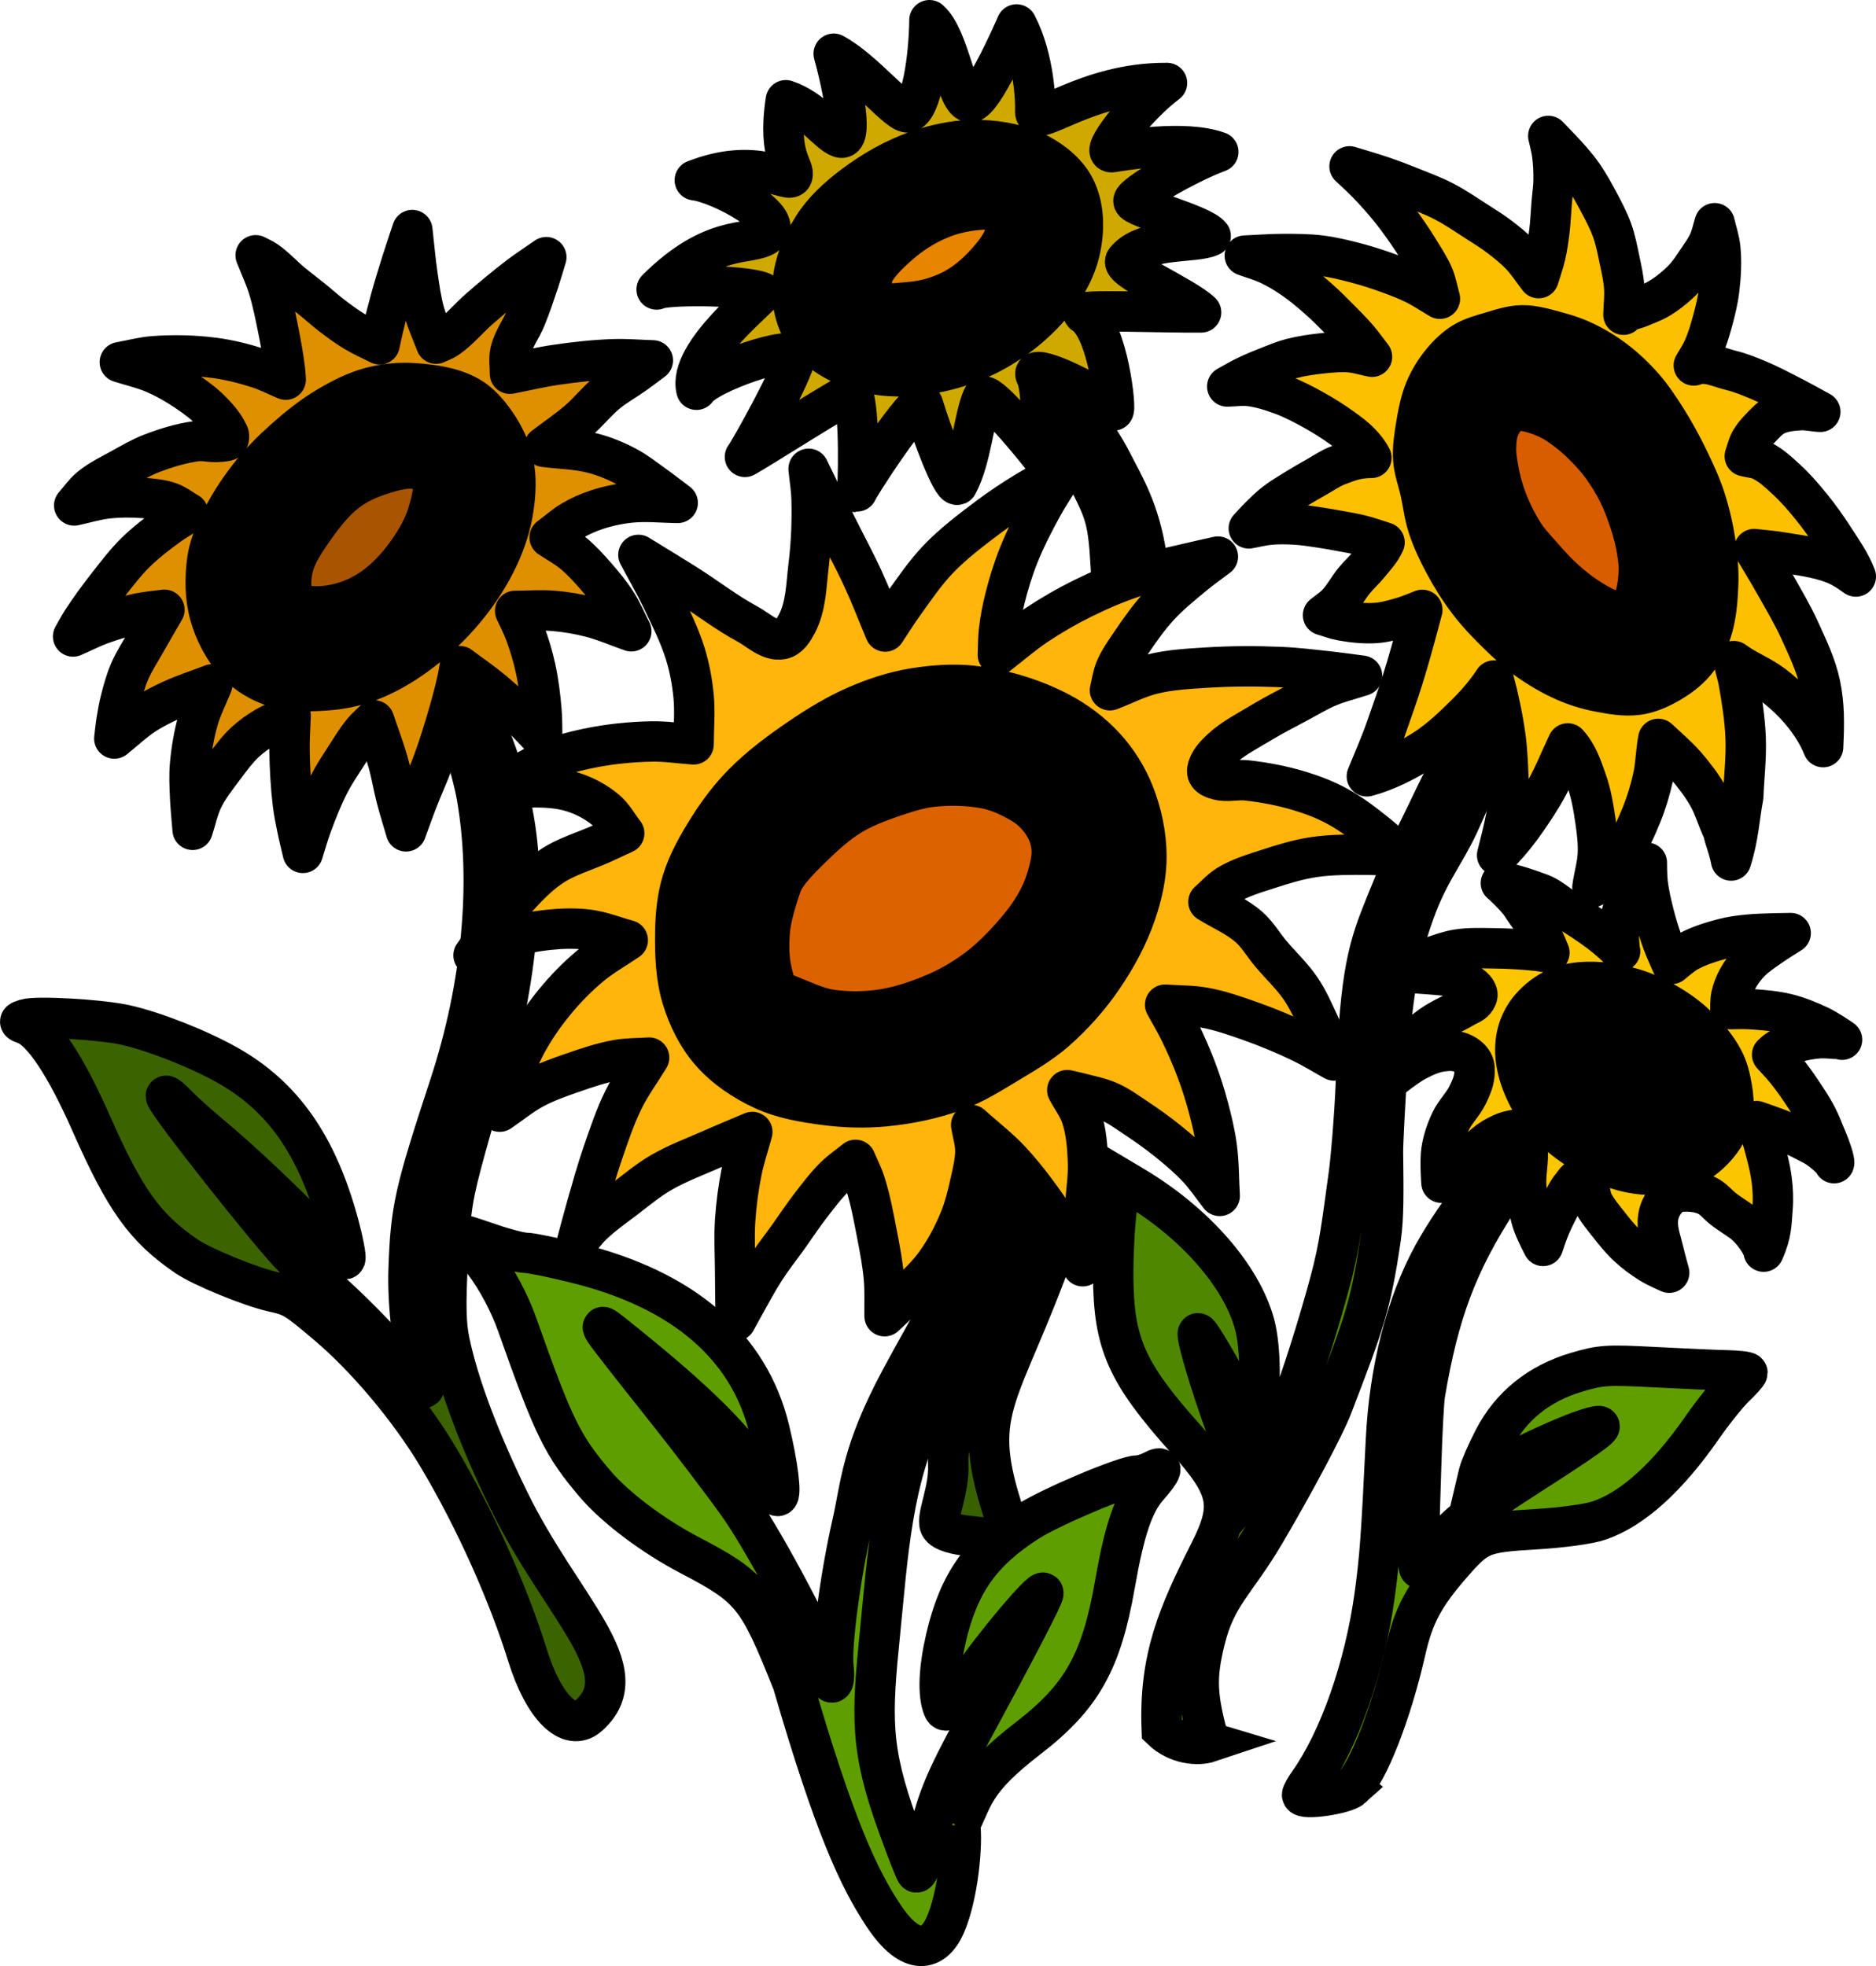 <?xml version="1.0" encoding="UTF-8" standalone="no"?>
<!-- Created with Inkscape (http://www.inkscape.org/) -->

<svg
   width="139.308mm"
   height="146mm"
   viewBox="0 0 139.308 146"
   version="1.1"
   id="svg1"
   inkscape:version="1.3 (0e150ed, 2023-07-21)"
   sodipodi:docname="flowers.svg"
   xml:space="preserve"
   xmlns:inkscape="http://www.inkscape.org/namespaces/inkscape"
   xmlns:sodipodi="http://sodipodi.sourceforge.net/DTD/sodipodi-0.dtd"
   xmlns="http://www.w3.org/2000/svg"
   xmlns:svg="http://www.w3.org/2000/svg"><sodipodi:namedview
     id="namedview1"
     pagecolor="#ffffff"
     bordercolor="#eeeeee"
     borderopacity="1"
     inkscape:showpageshadow="0"
     inkscape:pageopacity="0"
     inkscape:pagecheckerboard="0"
     inkscape:deskcolor="#353535"
     inkscape:document-units="mm"
     inkscape:zoom="0.82930207"
     inkscape:cx="286.98831"
     inkscape:cy="527.55204"
     inkscape:window-width="2504"
     inkscape:window-height="1387"
     inkscape:window-x="61"
     inkscape:window-y="199"
     inkscape:window-maximized="0"
     inkscape:current-layer="layer1" /><defs
     id="defs1" /><g
     inkscape:label="Ebene 1"
     inkscape:groupmode="layer"
     id="layer1"
     transform="translate(-25.311,-48.771)"><g
       id="g51"><path
         style="fill:#e78400;fill-opacity:1;stroke:#000000;stroke-width:10;stroke-linecap:round;stroke-linejoin:round;stroke-dasharray:none;stroke-opacity:1;paint-order:markers stroke fill"
         d="m 88.459,74.18 c -1.624,-1.189 -2.114,-3.489 -1.838,-5.329 0.277,-1.842 1.834,-3.44 3.355,-4.733 1.624,-1.38 3.678,-2.501 5.872,-2.98 1.356,-0.296 3.335,-0.52 4.833,0 1.086,0.377 2.092,1.163 2.557,2.103 0.609,1.233 0.377,2.729 1e-5,4.032 -0.35,1.211 -1.159,2.312 -2.037,3.295 -0.988,1.107 -2.174,2.127 -3.555,2.84 -1.296,0.669 -2.779,1.123 -4.274,1.262 -1.639,0.152 -3.647,0.436 -4.913,-0.491 z"
         id="path1"
         sodipodi:nodetypes="aaasaaaaaaa" /><path
         style="fill:#a95400;fill-opacity:1;stroke:#000000;stroke-width:10;stroke-linecap:round;stroke-linejoin:round;stroke-dasharray:none;stroke-opacity:1;paint-order:markers stroke fill"
         d="m 43.748,89.783 c 0.414,-1.466 1.298,-2.775 2.183,-4.015 0.849,-1.19 1.806,-2.34 2.962,-3.235 0.965,-0.747 2.082,-1.316 3.235,-1.715 1.31,-0.453 2.71,-0.842 4.093,-0.741 1.176,0.086 2.458,0.362 3.352,1.13 0.731,0.629 1.151,1.624 1.325,2.572 0.25,1.363 -0.066,2.805 -0.468,4.132 -0.428,1.413 -1.167,2.737 -2.027,3.937 -0.893,1.248 -1.957,2.407 -3.196,3.313 -1.041,0.761 -2.23,1.356 -3.469,1.715 -1.192,0.345 -2.467,0.506 -3.703,0.39 -1.121,-0.106 -2.39,-0.23 -3.235,-0.974 -0.768,-0.677 -1.061,-1.8 -1.247,-2.806 -0.225,-1.215 -0.141,-2.513 0.195,-3.703 z"
         id="path6"
         sodipodi:nodetypes="aaaaaaaaaaaaaaa" /><path
         style="fill:#dc6200;fill-opacity:1;stroke:#000000;stroke-width:10;stroke-linecap:round;stroke-linejoin:round;stroke-dasharray:none;stroke-opacity:1;paint-order:markers stroke fill"
         d="m 80.596,112.153 c 0.671,-1.079 1.579,-2.007 2.491,-2.899 1.087,-1.063 2.23,-2.098 3.529,-2.899 1.206,-0.744 2.548,-1.268 3.893,-1.729 1.196,-0.411 2.425,-0.782 3.685,-0.916 1.6,-0.17 3.243,-0.13 4.827,0.153 0.953,0.17 1.881,0.498 2.751,0.916 0.931,0.447 1.848,0.975 2.595,1.678 0.769,0.723 1.426,1.593 1.869,2.543 0.406,0.872 0.638,1.84 0.675,2.797 0.041,1.081 -0.208,2.167 -0.519,3.204 -0.303,1.013 -0.752,1.989 -1.298,2.899 -0.682,1.137 -1.536,2.176 -2.439,3.153 -0.871,0.943 -1.813,1.836 -2.855,2.594 -1.127,0.82 -2.348,1.533 -3.633,2.085 -1.574,0.676 -3.231,1.226 -4.931,1.475 -1.574,0.23 -3.202,0.238 -4.775,0 -1.022,-0.154 -2.009,-0.513 -2.959,-0.916 -1.074,-0.455 -2.288,-0.82 -3.062,-1.678 -0.73,-0.809 -1.007,-1.947 -1.246,-3.001 -0.293,-1.293 -0.321,-2.648 -0.208,-3.967 0.107,-1.246 0.445,-2.47 0.83,-3.662 0.204,-0.63 0.427,-1.266 0.779,-1.831 z"
         id="path8"
         sodipodi:nodetypes="aaaaaaaaaaaaaaaaaaaaaaa" /><path
         style="fill:#e65100;fill-opacity:1;stroke:#000000;stroke-width:10;stroke-linecap:round;stroke-linejoin:round;stroke-dasharray:none;stroke-opacity:1;paint-order:markers stroke fill"
         d="m 152.111,130.034 c -0.119,-0.696 -0.394,-1.373 -0.752,-1.99 -0.344,-0.594 -0.823,-1.113 -1.316,-1.604 -0.541,-0.539 -1.143,-1.028 -1.785,-1.456 -0.54,-0.359 -1.114,-0.681 -1.723,-0.921 -0.781,-0.308 -1.602,-0.569 -2.443,-0.653 -0.812,-0.082 -1.682,-0.131 -2.443,0.149 -0.561,0.206 -1.061,0.604 -1.409,1.069 -0.327,0.437 -0.513,0.982 -0.564,1.515 -0.06,0.629 0.1,1.273 0.313,1.871 0.239,0.671 0.627,1.297 1.065,1.871 0.481,0.63 1.075,1.181 1.691,1.693 0.456,0.378 0.953,0.714 1.472,1.01 0.668,0.381 1.358,0.748 2.099,0.98 0.605,0.19 1.243,0.313 1.879,0.327 0.537,0.011 1.093,-0.031 1.597,-0.208 0.559,-0.197 1.104,-0.501 1.503,-0.921 0.385,-0.404 0.642,-0.927 0.783,-1.456 0.11,-0.413 0.103,-0.857 0.031,-1.277 z"
         id="path10"
         sodipodi:nodetypes="aaaaaaaaaaaaaaaaaaa" /><path
         style="fill:#d75d00;fill-opacity:1;stroke:#000000;stroke-width:10;stroke-linecap:round;stroke-linejoin:round;stroke-dasharray:none;stroke-opacity:1;paint-order:markers stroke fill"
         d="m 133.133,84.256 c 0.194,1.03 0.47,2.05 0.853,3.026 0.427,1.089 0.96,2.144 1.599,3.125 0.447,0.685 1.006,1.291 1.547,1.906 0.612,0.696 1.232,1.388 1.918,2.012 0.683,0.621 1.404,1.206 2.175,1.713 0.715,0.47 1.461,0.911 2.259,1.221 0.771,0.3 1.58,0.613 2.407,0.604 0.602,-0.006 1.213,-0.188 1.742,-0.475 0.591,-0.322 1.103,-0.806 1.504,-1.346 0.45,-0.605 0.745,-1.325 0.96,-2.047 0.28,-0.943 0.396,-1.939 0.408,-2.922 0.011,-0.885 -0.13,-1.771 -0.304,-2.639 -0.184,-0.915 -0.464,-1.81 -0.778,-2.689 -0.254,-0.714 -0.544,-1.417 -0.892,-2.091 -0.406,-0.786 -0.869,-1.545 -1.387,-2.261 -0.447,-0.617 -0.948,-1.196 -1.479,-1.743 -0.57,-0.587 -1.173,-1.145 -1.823,-1.641 -0.61,-0.465 -1.247,-0.909 -1.937,-1.243 -0.803,-0.389 -1.656,-0.698 -2.532,-0.869 -0.61,-0.119 -1.244,-0.171 -1.863,-0.104 -0.611,0.066 -1.244,0.188 -1.776,0.494 -0.595,0.343 -1.062,0.891 -1.474,1.441 -0.422,0.564 -0.769,1.198 -0.993,1.866 -0.245,0.728 -0.342,1.507 -0.365,2.275 -0.025,0.8 0.085,1.603 0.233,2.389 z"
         id="path12"
         sodipodi:nodetypes="aaaaaaaaaaaaaaaaaaaaaaaaaa" /><path
         id="path27"
         style="fill:#3b6300;fill-opacity:1;stroke:#000000;stroke-width:3;stroke-dasharray:none;stroke-opacity:1;paint-order:markers stroke fill"
         d="m 60.78,101.271 -1.08,2.736 c 0.472,1.528 0.851,2.952 1.016,3.896 1.123,6.42 0.399,14.118 -2.018,21.478 -2.619,7.972 -2.882,9.149 -3.043,13.613 -0.1,2.757 0.368,6.454 1.065,8.418 0.281,0.792 0.005,0.555 -1.707,-1.465 -1.124,-1.325 -3.234,-3.501 -4.691,-4.834 -1.456,-1.333 -2.916,-2.677 -3.242,-2.986 -1.428,-1.353 -9.477,-11.541 -9.454,-11.966 0.005,-0.101 0.377,0.199 0.825,0.665 0.448,0.466 1.556,1.465 2.462,2.22 2.214,1.843 5.226,4.674 7.798,7.326 1.165,1.201 2.172,2.047 2.238,1.881 0.066,-0.167 -0.15,-1.302 -0.48,-2.523 -1.596,-5.903 -4.151,-9.555 -8.314,-11.885 -2.178,-1.219 -5.447,-2.5 -7.579,-2.97 -1.82,-0.401 -6.595,-0.672 -7.368,-0.418 -0.53,0.174 -0.529,0.182 0.014,0.388 1.251,0.475 2.977,3.08 4.847,7.318 2.531,5.736 3.998,7.785 7.092,9.9 1.144,0.782 4.764,2.267 6.414,2.631 1.472,0.325 1.668,0.444 4.054,2.462 2.891,2.445 6.104,6.275 8.183,9.755 2.878,4.818 5.305,10.385 6.673,14.788 1.197,3.854 3.109,5.747 4.529,4.488 3.81,-3.377 -2.015,-7.984 -5.941,-16.056 -2.202,-4.527 -3.699,-8.525 -4.37,-11.67 -0.283,-1.328 -0.316,-2.78 -0.139,-6.102 0.211,-3.968 0.332,-4.722 1.34,-8.394 0.609,-2.219 1.241,-4.331 1.404,-4.693 0.895,-1.987 1.951,-6.907 2.312,-10.766 0.428,-4.578 0.295,-7.184 -0.55,-10.84 -0.419,-1.811 -1.342,-4.296 -2.289,-6.395 z" /><path
         style="fill:#609e00;fill-opacity:1;stroke:#000000;stroke-width:3;stroke-dasharray:none;stroke-opacity:1;paint-order:markers stroke fill"
         d="m 125.696,181.528 c 1.189,-1.076 2.94,-5.547 3.992,-10.193 0.596,-2.632 1.382,-4.092 3.508,-6.512 1.864,-2.122 2.192,-2.256 6.086,-2.487 2.073,-0.123 4.017,-0.39 4.792,-0.657 2.476,-0.855 5.05,-3.176 7.628,-6.88 0.81,-1.164 1.901,-2.527 2.422,-3.028 0.522,-0.501 0.949,-0.978 0.948,-1.058 -1.2e-4,-0.081 -0.685,-0.162 -1.521,-0.18 -0.837,-0.018 -3.252,-0.125 -5.367,-0.237 -3.547,-0.187 -4,-0.157 -5.821,0.385 -2.78,0.828 -4.862,2.509 -6.124,4.945 -0.518,1 -1.022,2.158 -1.12,2.573 l -0.178,0.754 0.739,-0.507 c 1.906,-1.309 7.371,-3.778 8.361,-3.778 0.366,0 -1.218,1.115 -5.24,3.692 -4.064,2.602 -5.451,3.717 -6.879,5.528 -0.582,0.738 -1.123,1.347 -1.201,1.353 -0.079,0.006 -0.112,-0.734 -0.074,-1.643 0.038,-0.91 0.126,-3.618 0.196,-6.019 0.07,-2.401 0.197,-4.782 0.283,-5.292 1.028,-6.083 2.404,-9.732 5.429,-14.402 1.538,-2.374 1.829,-3.325 1.017,-3.325 -0.771,0 -4.091,4.208 -5.845,7.408 -2.004,3.656 -3.249,8.554 -3.499,13.758 -0.342,7.14 -0.46,8.75 -0.839,11.509 -0.735,5.349 -2.628,10.742 -4.89,13.931 -0.274,0.386 -0.498,0.788 -0.498,0.892 0,0.41 3.159,-0.042 3.696,-0.529 z"
         id="path26" /><path
         style="fill:#4f8700;fill-opacity:1;stroke:#000000;stroke-width:3;stroke-dasharray:none;stroke-opacity:1;paint-order:markers stroke fill"
         d="m 115.105,178.143 c -0.922,-3.368 -1.015,-4.735 -0.329,-7.539 0.844,-3.448 2.273,-4.253 4.478,-8.002 2.207,-3.754 4.424,-7.929 4.981,-9.382 2.356,-6.145 2.876,-7.471 3.614,-12.566 0.218,-1.507 0.192,-3.376 0.158,-6.315 -0.008,-0.659 0.157,-3.776 0.341,-6.539 0.383,-5.765 1.033,-8.643 1.982,-11.265 1.056,-2.976 2.249,-4.286 3.326,-6.62 1.603,-3.474 2.88,-7.11 2.077,-7.431 -0.738,-0.295 -2.668,2.875 -3.976,5.651 -1.47,3.119 -1.686,3.198 -3.531,7.757 -1.288,3.185 -1.897,4.941 -2.217,13.049 -0.121,3.055 -0.425,6.216 -0.506,6.797 -0.526,3.791 -0.692,5.506 -1.441,8.271 -1.285,4.738 -3.798,12.699 -5.726,15.064 l -0.567,0.695 -0.315,-1.443 c -0.173,-0.794 -0.713,-2.521 -1.199,-3.837 -1.023,-2.769 -2.146,-6.554 -1.99,-6.706 0.11,-0.107 2.113,3.337 3.254,5.596 l 0.638,1.262 0.359,-0.983 c 0.456,-1.247 0.433,-4.801 -0.041,-6.546 -0.976,-3.587 -4.421,-7.524 -8.952,-10.229 l -0.945,-0.564 -0.309,2.014 c -0.17,1.108 -0.302,3.443 -0.294,5.19 0.023,5.027 0.989,7.197 5.395,12.116 3.253,3.632 3.519,4.908 1.75,8.408 -2.329,4.61 -3.749,7.857 -3.539,13.169 1.133,1.087 2.684,1.21 3.526,0.928 z"
         id="path25"
         sodipodi:nodetypes="csssssscsssscssscsssscssscscsscc" /><path
         style="fill:#396100;fill-opacity:1;stroke:#000000;stroke-width:3;stroke-dasharray:none;stroke-opacity:1;paint-order:markers stroke fill"
         d="m 102.019,138.983 c -0.283,0.666 -0.596,1.328 -0.942,1.979 -2.456,4.624 -2.48,6.754 -3.437,10.521 -0.816,3.209 -2.024,3.751 -1.915,6.054 0.09,1.909 -0.906,3.897 -0.616,4.527 0.216,0.47 1.335,0.687 2.113,0.76 0.924,0.086 1.875,0.361 2.444,-0.449 0.333,-0.473 0.291,-0.86 0.014,-1.738 -2.306,-7.337 -0.024,-8.087 3.943,-19.135 -0.29,-0.52 -0.586,-1.038 -0.916,-1.534 -0.221,-0.333 -0.461,-0.655 -0.689,-0.984 z"
         id="path46" /><path
         style="fill:#5e9e00;fill-opacity:1;stroke:#000000;stroke-width:3;stroke-dasharray:none;stroke-opacity:1;paint-order:markers stroke fill"
         d="m 96.597,184.237 c 1.033,-2.066 0.979,-3.239 5.045,-6.372 3.99,-3.074 5.454,-5.669 6.463,-11.452 0.7,-4.016 1.373,-6.002 2.447,-7.225 1.105,-1.258 1.214,-1.647 0.33,-1.174 -0.343,0.184 -0.852,0.334 -1.131,0.334 -0.895,0 -6.37,2.305 -8.091,3.406 -3.508,2.244 -5.159,4.588 -6.105,8.667 -0.534,2.302 -0.61,4.149 -0.213,5.162 0.202,0.517 0.545,0.166 2.05,-2.097 1.588,-2.388 5.393,-6.902 5.401,-6.406 0.004,0.256 -2.008,4.138 -5.096,9.831 -2.161,3.985 -2.765,5.425 -3.38,8.057 -0.412,1.763 -0.853,3.036 -0.981,2.83 -0.128,-0.207 -0.733,-1.759 -1.345,-3.451 -2.071,-5.721 -1.97,-8.042 -1.323,-14.429 0.569,-5.616 0.865,-11.397 3.458,-16.49 0.3,-0.59 3.194,-6.612 4.499,-9.751 0.22,-0.529 1.677,-4.692 1.565,-5.961 -0.344,-3.899 -1.873,-0.272 -2.116,0.259 -0.57,1.248 -2.41,6.918 -2.657,7.38 -0.419,0.781 -2.152,3.824 -3.212,5.804 -2.975,5.555 -2.941,7.85 -3.617,10.807 -0.896,3.92 -1.567,9.067 -1.385,10.627 0.158,1.354 -0.216,1.537 -0.53,0.261 -0.428,-1.738 -4.42,-9.322 -6.393,-12.148 -1.104,-1.58 -3.754,-5.064 -5.89,-7.742 -2.136,-2.678 -4.014,-5.087 -4.175,-5.353 -0.316,-0.523 -0.245,-0.477 1.737,1.129 4.974,4.032 7.495,6.504 9.615,9.429 0.672,0.928 1.34,1.69 1.484,1.694 0.314,0.009 0.023,-2.34 -0.615,-4.957 -1.499,-6.153 -6.362,-10.349 -14.278,-12.319 -1.712,-0.426 -3.416,-0.776 -3.788,-0.779 -0.371,-0.002 -1.519,-0.294 -2.551,-0.649 -1.031,-0.355 -1.919,-0.645 -1.973,-0.645 -0.054,0 0.59,0.909 1.431,2.02 0.937,1.238 1.881,3.017 2.439,4.597 2.688,7.609 3.361,8.987 5.777,11.824 1.5,1.761 4.279,3.859 7.004,5.286 4.622,2.421 5.071,2.976 7.675,9.501 3.133,10.793 4.941,14.541 6.717,17.238 2.092,3.179 3.761,2.673 4.606,0.769 0.972,-2.188 1.32,-6.164 1.102,-7.512 z"
         id="path24"
         sodipodi:nodetypes="csssssssssssssssssssssssssssssccscssscsscssc" /><path
         style="fill:#396100;fill-opacity:1;stroke:#000000;stroke-width:3;stroke-dasharray:none;stroke-opacity:1;paint-order:markers stroke fill"
         d="m 104.034,78.423 c -0.758,0.042 -0.546,0.865 0.995,3.851 2.346,4.549 2.518,4.446 2.777,8.609 l 2.652,-0.732 c -0.516,-3.49 -1.681,-5.312 -2.547,-7.022 -1.217,-2.404 -3.18,-4.745 -3.877,-4.706 z"
         id="path44"
         sodipodi:nodetypes="csccscc" /><path
         id="path2"
         style="fill:#cfa900;fill-opacity:1;stroke:#000000;stroke-width:3;stroke-linecap:round;stroke-linejoin:round;stroke-dasharray:none;stroke-opacity:1;paint-order:markers stroke fill"
         d="m 94.331,50.271 c -0.041,2.881 -0.585,6.499 -1.558,6.836 -0.66,0.229 -3.287,-3.122 -5.552,-4.347 0.769,2.792 1.438,6.563 0.471,6.219 -0.923,-0.328 -1.993,-2.08 -4.027,-2.763 -0.654,4.278 0.737,5 0.479,5.624 -0.258,0.623 -2.618,-1.503 -7.238,0.315 1.893,0.226 7.045,2.979 5.249,4.095 -1.285,0.798 -3.892,-0.165 -8.085,4.018 0.588,-0.364 6.377,-0.364 7.798,0.196 0.297,0.117 -5.544,4.496 -4.842,7.249 0.818,-1.261 7.345,-3.463 7.326,-2.454 -0.019,0.989 -3.485,7.196 -3.723,7.439 0.916,-0.486 7.904,-4.962 7.989,-4.768 0.59,1.355 0.407,7.406 0.32,7.397 -0.165,-0.015 4.647,-7.406 4.921,-6.485 0.61,2.049 2.133,6.098 2.549,5.924 1.047,-1.931 1.202,-4.974 1.877,-6.485 0.26,-0.582 3.038,2.708 4.322,4.326 0.085,-2.002 0.067,-5.149 -0.368,-5.932 -0.57,-1.028 4.109,1.011 5.744,2.574 0.259,0.176 -0.369,-6.081 -2.189,-7.173 -0.596,-0.357 5.805,-0.07 8.708,-0.105 -1.266,-1.207 -6.101,-3.245 -5.609,-3.856 1.418,-1.761 5.187,-1.243 6.32,-1.816 -0.647,-0.871 -5.739,-2.14 -5.736,-2.601 0.003,-0.476 3.952,-2.776 6.303,-3.646 -2.533,-0.922 -7.069,-0.099 -7.885,0.021 -0.948,0.139 1.775,-3.412 4.075,-5.139 -6.102,-0.043 -9.881,3.551 -9.787,2.069 0.038,-0.594 -0.06,-3.895 -1.382,-6.416 0,0 -2.475,5.76 -3.435,5.784 -1.027,0.026 -1.513,-4.767 -3.036,-6.1 z m 3.179,8.897 c 0.195,-0.004 0.39,-0.004 0.584,0.003 1.516,0.052 3.096,0.356 4.392,1.048 1.122,0.599 2.147,1.488 2.666,2.546 0.688,1.403 0.691,3.07 0.364,4.57 -0.348,1.596 -1.26,3.119 -2.406,4.395 -1.407,1.567 -3.243,2.905 -5.285,3.782 -1.827,0.784 -3.913,1.22 -5.947,1.199 -1.383,-0.014 -2.803,-0.322 -4.021,-0.896 -1.114,-0.526 -2.172,-1.281 -2.808,-2.24 -0.688,-1.039 -0.947,-2.318 -0.897,-3.519 0.064,-1.537 0.68,-3.068 1.521,-4.418 0.733,-1.176 1.818,-2.184 2.977,-3.057 1.446,-1.09 3.081,-2.042 4.858,-2.649 1.269,-0.434 2.639,-0.732 4.003,-0.764 z" /><path
         id="path17"
         style="fill:#de9000;fill-opacity:1;stroke:#000000;stroke-width:3;stroke-linecap:round;stroke-linejoin:round;stroke-dasharray:none;stroke-opacity:1;paint-order:markers stroke fill"
         d="m 55.926,65.854 c -0.257,0.781 -0.525,1.558 -0.772,2.342 -0.288,0.915 -0.57,1.832 -0.827,2.756 -0.208,0.749 -0.399,1.504 -0.579,2.26 -0.089,0.375 -0.165,0.753 -0.248,1.13 C 52.876,74.021 52.228,73.741 51.627,73.378 51.051,73.03 50.508,72.628 49.973,72.22 49.48,71.845 49.022,71.425 48.54,71.035 48.012,70.607 47.465,70.202 46.941,69.767 46.305,69.239 45.749,68.61 45.068,68.141 c -0.24,-0.166 -0.515,-0.276 -0.772,-0.413 0.312,0.799 0.681,1.579 0.937,2.398 0.296,0.946 0.49,1.922 0.689,2.894 0.218,1.068 0.418,2.142 0.551,3.225 0.029,0.238 0.036,0.478 0.055,0.717 -0.68,-0.285 -1.338,-0.628 -2.039,-0.854 -1.086,-0.35 -2.203,-0.629 -3.335,-0.772 -1.468,-0.186 -2.962,-0.22 -4.437,-0.11 -0.846,0.063 -1.672,0.294 -2.508,0.441 0.854,0.276 1.74,0.469 2.563,0.827 0.849,0.369 1.66,0.832 2.426,1.351 0.686,0.465 1.36,0.968 1.929,1.571 0.452,0.478 0.842,0.927 1.158,1.598 0.073,0.155 0.031,0.464 -0.138,0.496 -1.166,0.22 -1.532,-0.079 -2.287,0.027 -1.132,0.16 -2.241,0.498 -3.307,0.91 -0.778,0.3 -1.503,0.725 -2.232,1.13 -0.789,0.438 -1.621,0.829 -2.315,1.406 -0.455,0.378 -0.79,0.882 -1.185,1.323 0.827,-0.175 1.64,-0.431 2.48,-0.523 0.895,-0.098 1.804,-0.1 2.701,-0.028 0.65,0.052 1.315,0.11 1.929,0.331 0.488,0.175 0.901,0.515 1.351,0.772 -0.487,0.312 -0.993,0.597 -1.461,0.937 -0.855,0.622 -1.699,1.27 -2.453,2.012 -0.729,0.718 -1.353,1.538 -1.984,2.343 -0.686,0.875 -1.35,1.769 -1.956,2.701 -0.249,0.383 -0.46,0.79 -0.689,1.185 0.717,-0.312 1.414,-0.672 2.15,-0.937 0.873,-0.315 1.767,-0.578 2.674,-0.772 0.644,-0.138 1.304,-0.184 1.956,-0.275 -0.45,0.781 -0.908,1.557 -1.35,2.342 -0.421,0.749 -0.903,1.47 -1.24,2.26 -0.288,0.673 -0.48,1.386 -0.661,2.095 -0.13,0.508 -0.22,1.025 -0.303,1.543 -0.07,0.439 -0.11,0.882 -0.165,1.323 0.735,-0.588 1.419,-1.246 2.205,-1.764 0.652,-0.429 1.357,-0.778 2.067,-1.102 0.976,-0.446 2.003,-0.772 3.004,-1.158 -0.349,0.873 -0.788,1.714 -1.047,2.618 -0.314,1.095 -0.505,2.228 -0.607,3.363 -0.067,0.75 -0.028,1.507 0,2.26 0.032,0.856 0.129,1.709 0.193,2.563 0.257,-0.772 0.413,-1.585 0.772,-2.315 0.414,-0.844 1.007,-1.59 1.571,-2.342 0.481,-0.642 0.958,-1.298 1.544,-1.846 0.465,-0.436 0.994,-0.806 1.543,-1.13 0.584,-0.344 1.231,-0.569 1.847,-0.854 -0.028,0.845 -0.095,1.69 -0.083,2.535 0.02,1.335 0.09,2.671 0.248,3.997 0.075,0.63 0.204,1.252 0.331,1.874 0.122,0.601 0.276,1.194 0.413,1.792 0.22,-0.689 0.41,-1.389 0.661,-2.067 0.385,-1.038 0.79,-2.074 1.295,-3.059 0.363,-0.708 0.808,-1.372 1.24,-2.04 0.405,-0.627 0.791,-1.272 1.268,-1.846 0.249,-0.3 0.551,-0.551 0.827,-0.827 0.349,1.047 0.748,2.079 1.047,3.142 0.243,0.862 0.381,1.751 0.607,2.618 0.217,0.833 0.477,1.654 0.716,2.48 0.266,-0.726 0.522,-1.456 0.799,-2.178 0.406,-1.054 0.886,-2.079 1.268,-3.142 0.443,-1.233 0.827,-2.488 1.185,-3.748 0.215,-0.757 0.412,-1.519 0.579,-2.288 0.065,-0.301 0.11,-0.606 0.165,-0.91 0.818,0.616 1.666,1.192 2.453,1.847 0.834,0.695 1.622,1.445 2.398,2.205 0.436,0.427 0.846,0.882 1.268,1.323 -0.018,-0.68 8.26e-4,-1.361 -0.055,-2.039 -0.088,-1.063 -0.216,-2.127 -0.441,-3.17 -0.192,-0.889 -0.456,-1.765 -0.772,-2.618 -0.21,-0.567 -0.496,-1.102 -0.744,-1.654 0.955,0 1.914,-0.08 2.866,0 0.929,0.078 1.853,0.236 2.756,0.468 1.027,0.264 2.003,0.698 3.004,1.047 -0.367,-0.707 -0.673,-1.451 -1.103,-2.122 -0.445,-0.695 -0.973,-1.335 -1.516,-1.956 -0.526,-0.602 -1.066,-1.199 -1.681,-1.709 -0.545,-0.452 -1.176,-0.79 -1.764,-1.185 0.56,-0.413 1.08,-0.889 1.682,-1.24 0.582,-0.34 1.205,-0.619 1.846,-0.827 0.812,-0.263 1.658,-0.44 2.508,-0.524 1.152,-0.114 2.315,0.019 3.473,0.028 -0.588,-0.441 -1.165,-0.897 -1.764,-1.323 -0.668,-0.476 -1.314,-0.995 -2.04,-1.378 -0.795,-0.42 -1.637,-0.767 -2.508,-0.992 -1.175,-0.304 -2.407,-0.313 -3.611,-0.469 0.854,-0.652 1.749,-1.254 2.563,-1.956 0.738,-0.637 1.342,-1.421 2.095,-2.04 0.664,-0.545 1.424,-0.961 2.122,-1.461 0.438,-0.313 0.864,-0.643 1.296,-0.964 -0.983,-0.028 -1.966,-0.117 -2.949,-0.083 -1.421,0.049 -2.837,0.209 -4.244,0.413 -1.148,0.167 -2.278,0.441 -3.417,0.661 0.009,-0.542 -0.092,-1.098 0.027,-1.626 0.205,-0.906 0.808,-1.675 1.158,-2.536 0.36,-0.886 0.663,-1.793 0.965,-2.701 0.197,-0.593 0.367,-1.194 0.551,-1.792 -0.671,0.469 -1.36,0.911 -2.012,1.406 -1.004,0.761 -1.968,1.574 -2.921,2.398 -0.836,0.723 -1.537,1.614 -2.453,2.232 -0.245,0.166 -0.533,0.257 -0.799,0.386 -0.294,-0.79 -0.658,-1.558 -0.882,-2.37 -0.243,-0.882 -0.361,-1.796 -0.496,-2.701 -0.166,-1.116 -0.257,-2.241 -0.386,-3.362 z m -0.676,11.356 c 0.272,-0.004 0.544,0.004 0.814,0.023 1.386,0.097 2.841,0.295 4.053,0.974 0.834,0.467 1.485,1.24 2.027,2.027 0.597,0.867 1.067,1.855 1.286,2.885 0.241,1.131 0.174,2.325 0,3.469 -0.184,1.211 -0.576,2.397 -1.091,3.508 -0.641,1.383 -1.485,2.683 -2.455,3.859 -1.059,1.283 -2.283,2.447 -3.625,3.43 -1.103,0.807 -2.306,1.509 -3.586,1.988 -0.995,0.372 -2.058,0.588 -3.118,0.662 -1.299,0.091 -2.658,0.127 -3.897,-0.273 -1.033,-0.333 -2.019,-0.929 -2.768,-1.715 -0.943,-0.99 -1.614,-2.271 -1.987,-3.586 -0.377,-1.326 -0.384,-2.766 -0.195,-4.132 0.124,-0.895 0.473,-1.755 0.857,-2.572 0.606,-1.289 1.387,-2.5 2.261,-3.625 0.784,-1.008 1.695,-1.919 2.65,-2.767 0.985,-0.875 2.024,-1.706 3.157,-2.378 1.006,-0.596 2.067,-1.142 3.196,-1.442 0.785,-0.209 1.604,-0.323 2.421,-0.334 z" /><path
         id="path18"
         style="fill:#ffb50c;fill-opacity:1;stroke:#000000;stroke-width:3;stroke-linecap:round;stroke-linejoin:round;stroke-dasharray:none;stroke-opacity:1;paint-order:markers stroke fill"
         d="m 85.357,83.591 c 0.073,0.748 0.2,1.493 0.22,2.244 0.044,1.641 -0.02,3.29 -0.22,4.92 -0.18,1.471 -0.182,3.046 -0.881,4.359 -0.245,0.46 -0.581,1.023 -1.101,1.122 -0.916,0.174 -1.737,-0.682 -2.554,-1.122 -1.588,-0.855 -3.014,-1.973 -4.536,-2.935 -1.181,-0.746 -2.378,-1.467 -3.567,-2.201 0.573,1.079 1.19,2.136 1.718,3.237 0.643,1.342 1.323,2.681 1.762,4.1 0.316,1.023 0.513,2.086 0.617,3.151 0.115,1.189 0,2.388 0,3.582 -1.042,-0.072 -2.082,-0.237 -3.127,-0.216 -1.58,0.032 -3.166,0.196 -4.712,0.518 -1.19,0.247 -2.375,0.579 -3.479,1.079 -1.305,0.591 -2.437,1.496 -3.655,2.244 0.969,-0.144 1.927,-0.414 2.907,-0.432 1.034,-0.018 2.098,0.036 3.083,0.345 0.895,0.281 1.753,0.739 2.466,1.338 0.564,0.474 0.91,1.151 1.365,1.726 -0.528,0.245 -1.056,0.49 -1.586,0.734 -1.29,0.593 -2.708,0.969 -3.876,1.769 -1.259,0.863 -2.265,2.046 -3.259,3.194 -0.912,1.053 -1.644,2.244 -2.466,3.366 0.896,-0.432 1.743,-0.976 2.687,-1.295 0.95,-0.321 1.951,-0.503 2.951,-0.604 0.964,-0.098 1.946,-0.126 2.907,0 0.995,0.131 1.938,0.518 2.907,0.777 -0.925,0.633 -1.916,1.182 -2.775,1.899 -0.964,0.805 -1.851,1.707 -2.643,2.676 -0.835,1.021 -1.594,2.115 -2.202,3.28 -0.808,1.549 -1.263,3.251 -1.894,4.877 0.851,-0.575 1.647,-1.24 2.554,-1.726 0.866,-0.464 1.801,-0.798 2.731,-1.122 1.125,-0.392 2.261,-0.783 3.435,-0.993 0.782,-0.14 1.586,-0.115 2.378,-0.173 -0.631,1.036 -1.357,2.022 -1.894,3.107 -0.63,1.274 -1.079,2.629 -1.541,3.971 -0.446,1.294 -0.812,2.613 -1.189,3.927 -0.263,0.917 -0.499,1.841 -0.749,2.762 0.382,-0.446 0.723,-0.929 1.145,-1.338 0.742,-0.718 1.599,-1.315 2.422,-1.942 0.879,-0.669 1.731,-1.384 2.687,-1.942 1.184,-0.692 2.487,-1.169 3.744,-1.726 1.006,-0.446 2.026,-0.863 3.039,-1.295 -0.264,0.978 -0.594,1.942 -0.793,2.935 -0.242,1.21 -0.404,2.438 -0.484,3.668 -0.08,1.22 -0.007,2.446 0,3.668 0.007,1.252 0.029,2.503 0.044,3.755 0.206,-0.374 0.407,-0.75 0.617,-1.122 0.505,-0.897 0.984,-1.81 1.541,-2.676 0.546,-0.847 1.175,-1.639 1.762,-2.46 0.544,-0.762 1.057,-1.546 1.63,-2.287 0.573,-0.742 1.136,-1.498 1.806,-2.158 0.471,-0.464 1.028,-0.834 1.541,-1.252 0.235,0.561 0.518,1.105 0.705,1.683 0.4,1.238 0.633,2.523 0.881,3.798 0.217,1.115 0.431,2.235 0.528,3.366 0.079,0.918 0.029,1.841 0.044,2.762 0.587,-0.561 1.196,-1.102 1.762,-1.683 0.718,-0.737 1.476,-1.451 2.07,-2.287 0.694,-0.977 1.263,-2.046 1.718,-3.151 0.383,-0.929 0.621,-1.912 0.837,-2.892 0.166,-0.754 0.355,-1.516 0.352,-2.287 -0.003,-0.641 -0.206,-1.266 -0.308,-1.899 0.998,0.906 2.085,1.727 2.995,2.719 1.248,1.361 2.329,2.868 3.347,4.402 0.717,1.08 1.292,2.244 1.938,3.366 0.059,-1.453 0.099,-2.907 0.176,-4.359 0.059,-1.123 0.264,-2.243 0.22,-3.366 -0.044,-1.132 -0.131,-2.287 -0.484,-3.366 -0.233,-0.711 -0.705,-1.324 -1.057,-1.985 0.308,0.072 0.619,0.135 0.925,0.216 0.74,0.195 1.504,0.338 2.202,0.647 0.709,0.314 1.338,0.78 1.982,1.208 0.816,0.544 1.618,1.11 2.378,1.726 0.769,0.623 1.528,1.265 2.202,1.985 0.601,0.643 1.086,1.381 1.63,2.072 -0.073,-1.223 -0.055,-2.454 -0.22,-3.668 -0.133,-0.976 -0.364,-1.939 -0.617,-2.892 -0.248,-0.934 -0.541,-1.857 -0.881,-2.762 -0.363,-0.968 -0.78,-1.918 -1.233,-2.848 -0.336,-0.691 -0.734,-1.352 -1.101,-2.028 0.969,0.072 1.951,0.043 2.907,0.216 1.16,0.21 2.281,0.6 3.391,0.993 1.306,0.461 2.587,0.996 3.832,1.597 0.831,0.401 1.615,0.892 2.422,1.338 -0.367,-0.892 -0.695,-1.8 -1.101,-2.676 -0.416,-0.896 -0.812,-1.811 -1.365,-2.633 -0.643,-0.955 -1.506,-1.748 -2.246,-2.633 -0.55,-0.657 -0.983,-1.42 -1.63,-1.985 -0.881,-0.771 -1.997,-1.237 -2.995,-1.856 0.484,-0.417 0.905,-0.919 1.453,-1.252 0.93,-0.563 2.002,-0.87 3.039,-1.208 1.095,-0.357 2.206,-0.694 3.347,-0.863 1.337,-0.198 2.7,-0.179 4.052,-0.173 0.823,0.004 1.644,0.086 2.466,0.129 -0.587,-0.532 -1.142,-1.101 -1.762,-1.597 -0.953,-0.763 -1.92,-1.527 -2.995,-2.115 -0.902,-0.493 -1.875,-0.869 -2.863,-1.165 -1.275,-0.382 -2.595,-0.633 -3.92,-0.777 -0.701,-0.076 -1.436,0.145 -2.114,-0.043 -0.279,-0.077 -0.614,-0.18 -0.749,-0.432 -0.096,-0.179 -0.029,-0.415 0.044,-0.604 0.188,-0.49 0.581,-0.891 0.969,-1.252 0.836,-0.777 1.882,-1.306 2.863,-1.899 0.945,-0.572 1.932,-1.076 2.907,-1.597 0.715,-0.382 1.41,-0.808 2.158,-1.122 0.811,-0.34 1.674,-0.547 2.51,-0.82 -0.778,-0.101 -1.554,-0.216 -2.334,-0.302 -1.245,-0.138 -2.491,-0.293 -3.744,-0.345 -1.819,-0.076 -3.644,-0.071 -5.461,0.043 -1.343,0.085 -2.703,0.154 -4.008,0.475 -1.1,0.27 -2.114,0.806 -3.171,1.208 0.132,-0.518 0.19,-1.06 0.396,-1.554 0.296,-0.71 0.756,-1.346 1.189,-1.985 0.638,-0.942 1.296,-1.88 2.07,-2.719 0.788,-0.853 1.701,-1.589 2.598,-2.331 0.568,-0.469 1.174,-0.892 1.762,-1.338 -0.822,0.187 -1.647,0.364 -2.466,0.561 -1.252,0.301 -2.523,0.543 -3.744,0.949 -1.314,0.438 -2.593,0.984 -3.832,1.597 -1.187,0.587 -2.337,1.251 -3.435,1.985 -1.002,0.67 -1.908,1.467 -2.863,2.201 0.029,-0.604 0.018,-1.212 0.088,-1.813 0.093,-0.799 0.245,-1.593 0.44,-2.374 0.271,-1.083 0.599,-2.156 1.013,-3.194 0.498,-1.246 1.115,-2.447 1.762,-3.625 0.512,-0.932 1.116,-1.813 1.674,-2.719 -0.998,0.561 -2.021,1.082 -2.995,1.683 -0.92,0.568 -1.825,1.163 -2.687,1.813 -1.287,0.971 -2.585,1.949 -3.7,3.107 -0.999,1.038 -1.804,2.243 -2.643,3.409 -0.464,0.646 -0.881,1.324 -1.321,1.985 -0.543,-1.295 -1.043,-2.608 -1.63,-3.884 -0.657,-1.432 -1.416,-2.816 -2.114,-4.229 -0.652,-1.321 -1.292,-2.647 -1.938,-3.971 z M 96.091,99.628 c 0.6,-0.001 1.198,0.034 1.79,0.115 2.087,0.284 4.156,0.921 6.021,1.882 1.299,0.67 2.499,1.573 3.478,2.645 0.906,0.992 1.634,2.167 2.128,3.407 0.584,1.465 0.92,3.056 0.934,4.629 0.014,1.447 -0.311,2.9 -0.779,4.272 -0.583,1.712 -1.464,3.335 -2.491,4.832 -0.985,1.436 -2.162,2.762 -3.478,3.916 -1.066,0.934 -2.31,1.658 -3.53,2.391 -1.241,0.746 -2.478,1.534 -3.841,2.035 -1.694,0.622 -3.494,0.994 -5.294,1.17 -1.498,0.146 -3.024,0.097 -4.516,-0.102 -1.538,-0.205 -3.111,-0.47 -4.516,-1.119 -1.456,-0.672 -2.843,-1.602 -3.893,-2.797 -0.995,-1.132 -1.688,-2.537 -2.128,-3.968 -0.492,-1.599 -0.547,-3.314 -0.52,-4.984 0.021,-1.266 0.145,-2.552 0.52,-3.764 0.435,-1.408 1.183,-2.716 1.972,-3.967 0.733,-1.163 1.573,-2.274 2.543,-3.255 1.275,-1.289 2.749,-2.386 4.256,-3.407 1.332,-0.904 2.721,-1.751 4.205,-2.391 1.327,-0.572 2.723,-1.035 4.152,-1.272 0.981,-0.163 1.985,-0.265 2.985,-0.267 z" /><path
         id="path14"
         style="fill:#fbc600;fill-opacity:1;stroke:#000000;stroke-width:3;stroke-linecap:round;stroke-linejoin:round;stroke-dasharray:none;stroke-opacity:1;paint-order:markers stroke fill"
         d="m 147.6,112.835 c 0,0 0.002,1.013 0.063,1.515 0.095,0.781 0.276,1.552 0.47,2.317 0.175,0.692 0.383,1.377 0.627,2.05 0.201,0.555 0.689,1.634 0.689,1.634 0,0 0.77,-0.676 1.222,-0.921 0.806,-0.437 1.704,-0.716 2.6,-0.951 0.592,-0.155 1.206,-0.236 1.817,-0.297 1.06,-0.106 3.195,-0.119 3.195,-0.119 0,0 -0.996,0.614 -1.472,0.951 -0.529,0.375 -1.084,0.73 -1.535,1.188 -0.358,0.364 -0.665,0.777 -0.908,1.218 -0.227,0.411 -0.402,0.853 -0.501,1.307 -0.07,0.321 -0.063,0.98 -0.063,0.98 0,0 0.962,-0.03 1.441,0 0.936,0.059 1.88,0.132 2.787,0.356 0.825,0.204 1.616,0.532 2.381,0.891 0.559,0.263 1.577,0.946 1.683,1.026 -0.128,-0.041 -1.202,-0.15 -1.745,-0.105 -0.518,0.043 -1.036,0.128 -1.535,0.267 -0.498,0.139 -0.998,0.306 -1.441,0.564 -0.176,0.103 -0.47,0.386 -0.47,0.386 0,0 0.709,0.757 1.034,1.158 0.402,0.497 0.772,1.017 1.127,1.545 0.411,0.61 0.82,1.223 1.159,1.871 0.292,0.558 0.5,1.152 0.75,1.728 0.23,0.527 0.597,1.589 0.532,1.753 0,-0.168 -0.944,-1.018 -1.502,-1.312 -0.657,-0.346 -1.319,-0.687 -2.005,-0.98 -0.735,-0.314 -2.255,-0.832 -2.255,-0.832 0,0 0.357,1.044 0.501,1.575 0.25,0.922 0.508,1.847 0.627,2.792 0.089,0.708 0.125,1.428 0.062,2.139 -0.095,1.079 -0.038,1.798 -0.662,3.188 -0.084,-0.568 -0.92,-1.706 -1.595,-2.196 -0.47,-0.341 -0.909,-0.606 -1.345,-0.933 -0.442,-0.331 -0.78,-0.803 -1.284,-1.04 -0.44,-0.207 -0.949,-0.289 -1.441,-0.297 -0.35,-0.005 -0.728,0.016 -1.034,0.178 -0.368,0.195 -0.647,0.539 -0.846,0.891 -0.199,0.351 -0.299,0.76 -0.313,1.159 -0.028,0.765 0.268,1.51 0.439,2.257 0.119,0.519 0.407,1.545 0.407,1.545 0,0 -0.943,-0.415 -1.378,-0.683 -0.604,-0.373 -1.176,-0.799 -1.691,-1.277 -0.525,-0.487 -0.97,-1.046 -1.409,-1.604 -0.428,-0.543 -0.888,-1.078 -1.19,-1.693 -0.189,-0.383 -0.16,-0.848 -0.376,-1.218 -0.122,-0.209 -0.25,-0.522 -0.501,-0.534 -0.325,-0.016 -0.517,0.383 -0.721,0.624 -0.249,0.294 -0.411,0.646 -0.595,0.98 -0.363,0.66 -0.709,1.33 -1.002,2.02 -0.194,0.456 -0.501,1.396 -0.501,1.396 0,0 -0.623,-1.181 -0.814,-1.812 -0.259,-0.857 -0.38,-1.753 -0.439,-2.644 -0.062,-0.939 0.203,-1.886 0.094,-2.822 -0.051,-0.437 0.021,-1.008 -0.345,-1.278 -0.239,-0.176 -0.612,-0.06 -0.908,0 -0.47,0.096 -0.907,0.323 -1.316,0.564 -0.39,0.231 -0.721,0.543 -1.065,0.832 -0.42,0.353 -0.813,0.734 -1.221,1.099 -0.51,0.457 -1.535,1.366 -1.535,1.366 0,0 -0.123,-1.612 0,-2.406 0.116,-0.747 0.363,-1.48 0.689,-2.168 0.327,-0.689 0.918,-1.245 1.253,-1.931 0.226,-0.463 0.444,-0.948 0.501,-1.455 0.037,-0.325 0.055,-0.687 -0.107,-0.977 -0.186,-0.334 -0.544,-0.592 -0.914,-0.731 -0.447,-0.168 -0.966,-0.145 -1.441,-0.072 -0.65,0.1 -1.262,0.385 -1.839,0.687 -0.677,0.354 -1.87,1.3 -1.87,1.3 0,0 0.661,-1.601 1.19,-2.287 0.479,-0.622 1.107,-1.138 1.754,-1.604 0.772,-0.555 1.685,-0.908 2.506,-1.396 0.255,-0.152 0.569,-0.248 0.752,-0.475 0.12,-0.149 0.241,-0.353 0.188,-0.534 -0.151,-0.514 -0.779,-0.805 -1.284,-1.04 -0.555,-0.258 -1.201,-0.301 -1.817,-0.356 -0.694,-0.063 -2.281,-0.146 -2.412,-0.208 0.164,-0.156 1.425,-0.862 2.099,-1.099 0.635,-0.223 1.274,-0.458 1.942,-0.564 0.886,-0.141 1.796,-0.1 2.694,-0.089 1.046,0.012 2.092,0.072 3.132,0.178 0.336,0.034 1.002,0.148 1.002,0.148 0,0 -0.358,-0.908 -0.595,-1.337 -0.425,-0.769 -1.001,-1.454 -1.472,-2.198 -0.352,-0.556 -1.484,-1.622 -1.535,-1.634 0.472,-0.096 1.792,0.367 2.913,0.772 0.676,0.245 1.219,0.742 1.817,1.129 0.878,0.568 1.766,1.126 2.6,1.753 0.54,0.406 1.499,1.226 1.522,1.404 -0.06,-0.209 -0.159,-1.444 -0.05,-2.027 0.121,-0.646 0.278,-1.292 0.533,-1.901 0.389,-0.931 1.503,-2.643 1.503,-2.643 z m -4.354,8.852 c -0.788,0.016 -1.603,0.13 -2.318,0.446 -0.761,0.336 -1.442,0.868 -1.973,1.485 -0.437,0.507 -0.76,1.12 -0.94,1.753 -0.198,0.699 -0.223,1.45 -0.125,2.168 0.131,0.96 0.484,1.897 0.94,2.762 0.405,0.769 0.952,1.477 1.566,2.109 0.673,0.693 1.457,1.294 2.286,1.812 0.967,0.604 1.988,1.182 3.101,1.486 0.977,0.267 2.027,0.372 3.038,0.267 0.785,-0.081 1.577,-0.301 2.255,-0.683 0.832,-0.468 1.567,-1.135 2.098,-1.901 0.429,-0.618 0.69,-1.35 0.814,-2.079 0.097,-0.567 0.031,-1.155 -0.062,-1.723 -0.119,-0.722 -0.288,-1.453 -0.627,-2.109 -0.479,-0.928 -1.187,-1.75 -1.942,-2.495 -0.612,-0.605 -1.32,-1.127 -2.067,-1.574 -0.833,-0.499 -1.722,-0.939 -2.662,-1.218 -1.09,-0.323 -2.242,-0.529 -3.383,-0.505 z" /><path
         id="path15"
         style="fill:#fdc000;fill-opacity:1;stroke:#000000;stroke-width:3;stroke-linecap:round;stroke-linejoin:round;stroke-dasharray:none;stroke-opacity:1;paint-order:markers stroke fill"
         d="m 140.283,58.866 c 0.095,0.446 0.225,0.886 0.286,1.339 0.086,0.648 0.117,1.304 0.108,1.957 -0.008,0.569 -0.097,1.135 -0.143,1.702 -0.056,0.687 -0.082,1.377 -0.165,2.061 -0.074,0.61 -0.161,1.221 -0.299,1.82 -0.131,0.57 -0.335,1.12 -0.502,1.681 -0.439,-0.565 -0.825,-1.177 -1.318,-1.695 -0.493,-0.518 -1.057,-0.966 -1.626,-1.399 -0.505,-0.385 -1.048,-0.718 -1.582,-1.061 -0.834,-0.536 -1.653,-1.102 -2.533,-1.557 -0.791,-0.409 -1.63,-0.717 -2.457,-1.049 -0.677,-0.272 -1.359,-0.533 -2.05,-0.77 -0.817,-0.28 -1.65,-0.514 -2.476,-0.77 0.435,0.415 0.888,0.814 1.306,1.246 0.566,0.586 1.109,1.194 1.626,1.824 0.397,0.484 0.771,0.988 1.131,1.5 0.429,0.61 0.841,1.233 1.227,1.872 0.337,0.558 0.701,1.108 0.949,1.712 0.221,0.537 0.315,1.117 0.472,1.676 -0.607,-0.357 -1.192,-0.755 -1.822,-1.07 -0.603,-0.301 -1.233,-0.546 -1.865,-0.778 -0.817,-0.3 -1.647,-0.572 -2.489,-0.795 -0.881,-0.233 -1.771,-0.451 -2.676,-0.564 -0.929,-0.116 -1.87,-0.115 -2.806,-0.115 -0.945,7.78e-4 -1.888,0.08 -2.832,0.12 0.593,0.217 1.208,0.384 1.78,0.652 0.625,0.293 1.221,0.65 1.79,1.04 0.68,0.466 1.31,1.002 1.929,1.546 0.519,0.457 1.006,0.95 1.493,1.441 0.478,0.482 0.96,0.962 1.402,1.476 0.372,0.434 0.7,0.904 1.051,1.355 -0.556,-0.112 -1.102,-0.29 -1.667,-0.336 -0.627,-0.051 -1.259,0.006 -1.884,0.068 -0.815,0.082 -1.632,0.196 -2.426,0.399 -0.533,0.136 -1.043,0.348 -1.556,0.547 -0.624,0.243 -1.245,0.497 -1.848,0.788 -0.467,0.226 -0.912,0.495 -1.368,0.743 0.551,-0.011 1.105,-0.1 1.651,-0.034 0.845,0.103 1.668,0.368 2.465,0.666 0.815,0.305 1.589,0.715 2.349,1.14 0.722,0.403 1.423,0.845 2.092,1.33 0.464,0.336 0.934,0.675 1.329,1.091 0.316,0.332 0.589,0.655 0.818,1.106 -1.104,0.008 -1.696,0.262 -2.493,0.563 -0.555,0.209 -1.045,0.559 -1.561,0.85 -0.524,0.296 -1.047,0.594 -1.559,0.912 -0.525,0.325 -1.06,0.638 -1.548,1.016 -0.381,0.295 -0.725,0.634 -1.069,0.971 -0.303,0.297 -0.582,0.617 -0.873,0.925 0.527,-0.092 1.047,-0.229 1.58,-0.277 0.627,-0.056 1.259,-0.044 1.887,-0.007 0.624,0.037 1.242,0.138 1.86,0.23 0.472,0.07 0.942,0.155 1.411,0.242 0.545,0.101 1.093,0.189 1.63,0.325 0.579,0.147 1.142,0.354 1.713,0.531 -0.312,0.688 -0.718,1.079 -1.123,1.584 -0.35,0.435 -0.771,0.808 -1.125,1.239 -0.458,0.558 -0.791,1.217 -1.289,1.739 -0.306,0.32 -0.687,0.56 -1.031,0.84 0.462,0.132 0.913,0.313 1.386,0.397 0.837,0.148 1.696,0.242 2.543,0.182 0.684,-0.049 1.353,-0.244 2.011,-0.437 0.489,-0.144 0.954,-0.358 1.432,-0.537 -1.337,5.064 -1.688,5.906 -2.696,8.803 -0.401,1.152 -0.964,2.429 -1.422,3.559 1.436,-0.382 2.815,-1.088 4.093,-1.876 0.92,-0.567 1.75,-1.28 2.531,-2.027 1.028,-0.983 1.947,-1.895 2.812,-3.208 0.335,1.232 0.668,2.786 0.859,4.203 0.16,1.181 0.184,2.376 0.239,3.567 0.076,1.619 -0.367,3.242 -0.86,5.201 1.19,-1.113 2.351,-2.784 3.305,-4.328 0.775,-1.255 1.27,-2.563 1.942,-3.976 0.752,0.831 1.046,1.784 1.39,2.752 0.35,0.984 0.522,2.026 0.671,3.06 0.115,0.794 0.208,1.599 0.172,2.4 -0.038,0.831 -0.306,1.725 -0.403,2.462 0.657,-0.691 1.494,-1.467 2.083,-2.325 0.647,-0.941 1.133,-1.992 1.562,-3.05 0.366,-0.902 0.648,-1.842 0.858,-2.793 0.205,-0.933 0.196,-1.844 0.386,-2.841 0.54,0.518 1.39,1.229 1.999,1.926 0.627,0.719 1.214,1.483 1.688,2.312 0.469,0.82 0.715,1.759 1.123,2.602 0.166,0.755 0.42,1.271 0.599,2.192 0.562,-1.786 0.599,-3.154 0.898,-4.731 0.059,-1.474 0.241,-2.948 0.178,-4.422 -0.06,-1.398 -0.278,-2.788 -0.526,-4.165 -0.091,-0.503 -0.243,-0.869 -0.351,-1.493 0.961,0.715 1.95,1.051 2.91,1.768 1.083,0.809 2.863,2.474 3.721,4.622 0.084,-1.809 0.099,-3.13 -0.216,-4.649 -0.293,-1.414 -0.936,-2.737 -1.534,-4.052 -0.497,-1.095 -1.113,-2.132 -1.702,-3.181 -0.535,-0.954 -1.663,-2.828 -1.663,-2.828 0.686,0.082 1.377,0.131 2.058,0.245 1.297,0.218 2.629,0.363 3.854,0.841 0.587,0.229 1.134,0.595 1.632,0.954 -0.411,-1.064 -1.03,-1.921 -1.619,-2.837 -0.528,-0.821 -1.096,-1.619 -1.712,-2.376 -0.572,-0.704 -1.168,-1.395 -1.837,-2.007 -0.566,-0.518 -1.139,-1.062 -1.83,-1.396 -0.386,-0.187 -0.831,-0.212 -1.247,-0.317 0.134,-0.374 0.21,-0.774 0.403,-1.122 0.2,-0.362 0.479,-0.678 0.766,-0.976 0.341,-0.354 0.682,-0.74 1.125,-0.954 0.56,-0.271 1.208,-0.332 1.829,-0.368 0.496,-0.029 1.069,0.111 1.485,0.122 -0.729,-0.405 -1.607,-0.886 -2.424,-1.303 -0.711,-0.363 -1.418,-0.735 -2.154,-1.043 -0.666,-0.279 -1.34,-0.557 -2.042,-0.727 -0.906,-0.219 -1.888,-0.744 -2.773,-0.369 0.235,-0.419 0.51,-0.818 0.705,-1.257 0.288,-0.648 0.492,-1.332 0.679,-2.015 0.216,-0.792 0.413,-1.593 0.508,-2.408 0.117,-1 0.173,-2.018 0.075,-3.02 -0.062,-0.634 -0.279,-1.243 -0.419,-1.864 -0.147,0.465 -0.238,0.951 -0.44,1.395 -0.221,0.485 -0.539,0.919 -0.837,1.362 -0.293,0.437 -0.581,0.882 -0.933,1.273 -0.331,0.369 -0.708,0.698 -1.098,1.003 -0.316,0.247 -0.65,0.473 -1.002,0.665 -0.385,0.21 -0.805,0.348 -1.205,0.526 -0.421,0.188 -0.929,0.2 -1.258,0.571 0.018,-0.677 0.102,-1.356 0.055,-2.032 -0.047,-0.675 -0.2,-1.34 -0.338,-2.002 -0.157,-0.749 -0.299,-1.507 -0.557,-2.228 -0.269,-0.75 -0.65,-1.455 -1.023,-2.159 -0.344,-0.65 -0.703,-1.294 -1.118,-1.901 -0.275,-0.404 -0.588,-0.782 -0.906,-1.152 -0.538,-0.625 -1.129,-1.202 -1.693,-1.803 z m 1.137,14.691 c 0.53,0.161 1.051,0.35 1.549,0.588 0.809,0.386 1.581,0.859 2.293,1.403 0.764,0.584 1.467,1.254 2.099,1.978 0.633,0.724 1.165,1.532 1.679,2.344 0.59,0.933 1.122,1.905 1.606,2.898 0.487,0.998 0.959,2.011 1.3,3.068 0.357,1.107 0.609,2.252 0.773,3.404 0.14,0.984 0.221,1.983 0.179,2.976 -0.05,1.167 -0.14,2.358 -0.506,3.467 -0.271,0.821 -0.67,1.625 -1.229,2.286 -0.573,0.678 -1.324,1.207 -2.103,1.634 -0.664,0.364 -1.389,0.664 -2.139,0.763 -0.975,0.128 -1.976,-0.054 -2.941,-0.241 -0.83,-0.161 -1.647,-0.415 -2.422,-0.752 -0.989,-0.43 -1.928,-0.984 -2.808,-1.607 -0.768,-0.544 -1.462,-1.19 -2.137,-1.846 -0.781,-0.759 -1.542,-1.546 -2.205,-2.409 -0.686,-0.893 -1.289,-1.853 -1.822,-2.845 -0.482,-0.896 -0.921,-1.824 -1.236,-2.792 -0.271,-0.832 -0.367,-1.712 -0.554,-2.567 -0.177,-0.807 -0.483,-1.595 -0.539,-2.419 -0.058,-0.85 0.073,-1.707 0.214,-2.547 0.151,-0.897 0.32,-1.807 0.672,-2.646 0.31,-0.738 0.737,-1.434 1.247,-2.051 0.455,-0.55 0.979,-1.064 1.588,-1.437 0.627,-0.384 1.355,-0.577 2.06,-0.786 0.749,-0.221 1.51,-0.48 2.291,-0.49 0.867,-0.012 1.721,0.25 2.559,0.476 0.178,0.048 0.355,0.098 0.532,0.152 z" /></g></g></svg>
